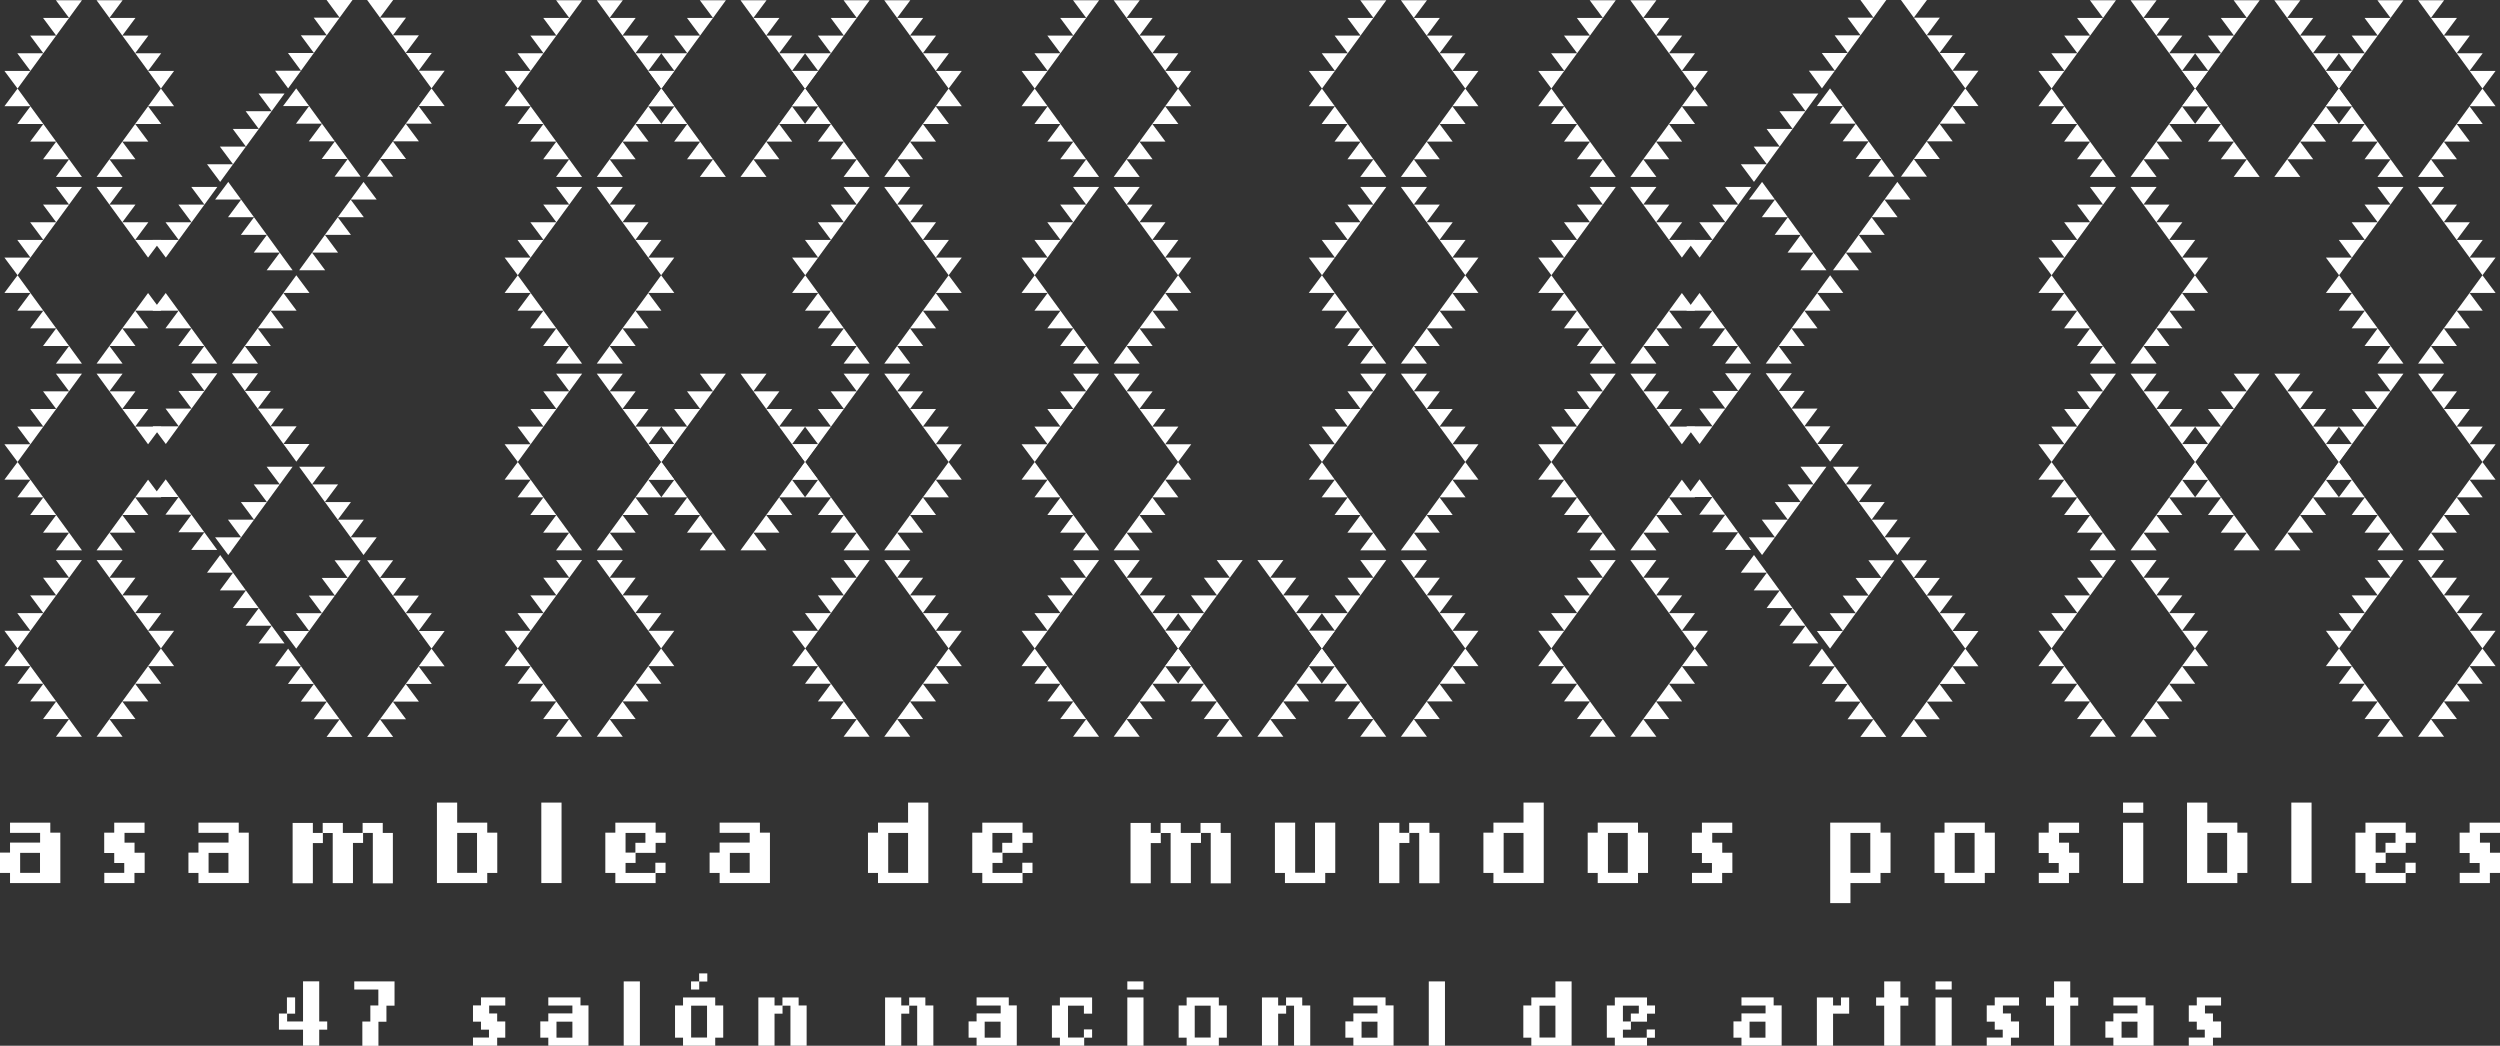 <?xml version="1.0" encoding="UTF-8"?>
<svg id="Layer_2" data-name="Layer 2" xmlns="http://www.w3.org/2000/svg" viewBox="0 0 271.84 113.71">
  <rect x="0" y="0" width="271.84" height="113.71" fill="#333333" stroke="none"/>
  <defs>
    <style>
      .cls-1 {
        fill: #fff;
      }
    </style>
  </defs>
  <g id="Contenido">
    <g>
      <g>
        <g>
          <path class="cls-1" d="M56.3,9.63l1.4,1.92h-2.83l1.43-1.92ZM54.87,7.71h2.83l-1.4,1.92-1.43-1.92ZM57.7,11.56l1.4,1.92h-2.83l1.43-1.92ZM56.27,5.79h2.83l-1.4,1.92-1.43-1.92ZM59.09,13.48l1.4,1.92h-2.83l1.43-1.92ZM57.67,3.87h2.83l-1.4,1.92-1.43-1.92ZM60.49,15.4l1.4,1.92h-2.83l1.43-1.92ZM59.07,1.95h2.83l-1.4,1.92-1.43-1.92ZM61.89,17.32l1.4,1.92h-2.83l1.43-1.92ZM60.47.03h2.83l-1.4,1.92L60.47.03ZM66.29,17.32l1.43,1.92h-2.83l1.4-1.92ZM64.89.03h2.83l-1.43,1.92-1.4-1.92ZM67.69,15.4l1.43,1.92h-2.83l1.4-1.92ZM66.29,1.95h2.83l-1.43,1.92-1.4-1.92ZM69.09,13.48l1.43,1.92h-2.83l1.4-1.92ZM67.69,3.87h2.83l-1.43,1.92-1.4-1.92ZM70.49,11.56l1.43,1.92h-2.83l1.4-1.92ZM69.09,5.79h2.83l-1.43,1.92-1.4-1.92ZM71.89,9.63l1.43,1.92h-2.83l1.4-1.92ZM70.49,7.71h2.83l-1.43,1.92-1.4-1.92Z"/>
          <path class="cls-1" d="M56.3,29.93l1.4,1.92h-2.83l1.43-1.92ZM54.87,28.01h2.83l-1.4,1.92-1.43-1.92ZM57.7,31.86l1.4,1.92h-2.83l1.43-1.92ZM56.27,26.09h2.83l-1.4,1.92-1.43-1.92ZM59.09,33.78l1.4,1.92h-2.83l1.43-1.92ZM57.67,24.17h2.83l-1.4,1.92-1.43-1.92ZM60.49,35.7l1.4,1.92h-2.83l1.43-1.92ZM59.07,22.25h2.83l-1.4,1.92-1.43-1.92ZM61.89,37.62l1.4,1.92h-2.83l1.43-1.92ZM60.47,20.33h2.83l-1.4,1.92-1.43-1.92ZM66.29,37.62l1.43,1.92h-2.83l1.4-1.92ZM64.89,20.33h2.83l-1.43,1.92-1.4-1.92ZM67.69,35.7l1.43,1.92h-2.83l1.4-1.92ZM66.29,22.25h2.83l-1.43,1.92-1.4-1.92ZM69.09,33.78l1.43,1.92h-2.83l1.4-1.92ZM67.69,24.17h2.83l-1.43,1.92-1.4-1.92ZM70.49,31.86l1.43,1.92h-2.83l1.4-1.92ZM69.09,26.09h2.83l-1.43,1.92-1.4-1.92ZM71.89,29.93l1.43,1.92h-2.83l1.4-1.92ZM70.49,28.01h2.83l-1.43,1.92-1.4-1.92Z"/>
          <path class="cls-1" d="M56.3,50.24l1.4,1.92h-2.83l1.43-1.92ZM54.87,48.31h2.83l-1.4,1.92-1.43-1.92ZM57.7,52.16l1.4,1.92h-2.83l1.43-1.92ZM56.27,46.39h2.83l-1.4,1.92-1.43-1.92ZM59.09,54.08l1.4,1.92h-2.83l1.43-1.92ZM57.67,44.47h2.83l-1.4,1.92-1.43-1.92ZM60.49,56l1.4,1.92h-2.83l1.43-1.92ZM59.07,42.55h2.83l-1.4,1.92-1.43-1.92ZM61.89,57.92l1.4,1.92h-2.83l1.43-1.92ZM60.47,40.63h2.83l-1.4,1.92-1.43-1.92ZM66.29,57.92l1.43,1.92h-2.83l1.4-1.92ZM64.89,40.63h2.83l-1.43,1.92-1.4-1.92ZM67.69,56l1.43,1.92h-2.83l1.4-1.92ZM66.29,42.55h2.83l-1.43,1.92-1.4-1.92ZM69.09,54.08l1.43,1.92h-2.83l1.4-1.92ZM67.69,44.47h2.83l-1.43,1.92-1.4-1.92ZM70.49,52.16l1.43,1.92h-2.83l1.4-1.92ZM69.09,46.39h2.83l-1.43,1.92-1.4-1.92ZM71.89,50.24l1.43,1.92h-2.83l1.4-1.92ZM70.49,48.31h2.83l-1.43,1.92-1.4-1.92Z"/>
          <path class="cls-1" d="M56.3,70.51l1.4,1.92h-2.83l1.43-1.92ZM54.87,68.59h2.83l-1.4,1.92-1.43-1.92ZM57.7,72.43l1.4,1.92h-2.83l1.43-1.92ZM56.27,66.67h2.83l-1.4,1.92-1.43-1.92ZM59.09,74.35l1.4,1.92h-2.83l1.43-1.92ZM57.67,64.74h2.83l-1.4,1.92-1.43-1.92ZM60.49,76.27l1.4,1.92h-2.83l1.43-1.92ZM59.07,62.82h2.83l-1.4,1.92-1.43-1.92ZM61.89,78.19l1.4,1.92h-2.83l1.43-1.92ZM60.47,60.9h2.83l-1.4,1.92-1.43-1.92ZM66.29,78.19l1.43,1.92h-2.83l1.4-1.92ZM64.89,60.9h2.83l-1.43,1.92-1.4-1.92ZM67.69,76.27l1.43,1.92h-2.83l1.4-1.92ZM66.29,62.82h2.83l-1.43,1.92-1.4-1.92ZM69.09,74.35l1.43,1.92h-2.83l1.4-1.92ZM67.69,64.74h2.83l-1.43,1.92-1.4-1.92ZM70.49,72.43l1.43,1.92h-2.83l1.4-1.92ZM69.09,66.67h2.83l-1.43,1.92-1.4-1.92ZM71.89,70.51l1.43,1.92h-2.83l1.4-1.92ZM70.49,68.59h2.83l-1.43,1.92-1.4-1.92Z"/>
          <path class="cls-1" d="M71.93,9.63l1.4,1.92h-2.83l1.43-1.92ZM70.5,7.71h2.83l-1.4,1.92-1.43-1.92ZM73.33,11.56l1.4,1.92h-2.83l1.43-1.92ZM71.9,5.79h2.83l-1.4,1.92-1.43-1.92ZM74.73,13.48l1.4,1.92h-2.83l1.43-1.92ZM73.3,3.87h2.83l-1.4,1.92-1.43-1.92ZM76.13,15.4l1.4,1.92h-2.83l1.43-1.92ZM74.7,1.95h2.83l-1.4,1.92-1.43-1.92ZM77.53,17.32l1.4,1.92h-2.83l1.43-1.92ZM76.1.03h2.83l-1.4,1.92-1.43-1.92ZM81.92,17.32l1.43,1.92h-2.83l1.4-1.92ZM80.52.03h2.83l-1.43,1.92-1.4-1.92ZM83.32,15.4l1.43,1.92h-2.83l1.4-1.92ZM81.92,1.95h2.83l-1.43,1.92-1.4-1.92ZM84.72,13.48l1.43,1.92h-2.83l1.4-1.92ZM83.32,3.87h2.83l-1.43,1.92-1.4-1.92ZM86.12,11.56l1.43,1.92h-2.83l1.4-1.92ZM84.72,5.79h2.83l-1.43,1.92-1.4-1.92ZM87.52,9.63l1.43,1.92h-2.83l1.4-1.92ZM86.12,7.71h2.83l-1.43,1.92-1.4-1.92Z"/>
          <path class="cls-1" d="M71.93,50.24l1.4,1.92h-2.83l1.43-1.92ZM70.5,48.31h2.83l-1.4,1.92-1.43-1.92ZM73.33,52.16l1.4,1.92h-2.83l1.43-1.92ZM71.9,46.39h2.83l-1.4,1.92-1.43-1.92ZM74.73,54.08l1.4,1.92h-2.83l1.43-1.92ZM73.3,44.47h2.83l-1.4,1.92-1.43-1.92ZM76.13,56l1.4,1.92h-2.83l1.43-1.92ZM74.7,42.55h2.83l-1.4,1.92-1.43-1.92ZM77.53,57.92l1.4,1.92h-2.83l1.43-1.92ZM76.1,40.63h2.83l-1.4,1.92-1.43-1.92ZM81.92,57.92l1.43,1.92h-2.83l1.4-1.92ZM80.52,40.63h2.83l-1.43,1.92-1.4-1.92ZM83.32,56l1.43,1.92h-2.83l1.4-1.92ZM81.92,42.55h2.83l-1.43,1.92-1.4-1.92ZM84.72,54.08l1.43,1.92h-2.83l1.4-1.92ZM83.32,44.47h2.83l-1.43,1.92-1.4-1.92ZM86.12,52.16l1.43,1.92h-2.83l1.4-1.92ZM84.72,46.39h2.83l-1.43,1.92-1.4-1.92ZM87.52,50.24l1.43,1.92h-2.83l1.4-1.92ZM86.12,48.31h2.83l-1.43,1.92-1.4-1.92Z"/>
          <path class="cls-1" d="M87.56,9.63l1.4,1.92h-2.83l1.43-1.92ZM86.13,7.71h2.83l-1.4,1.92-1.43-1.92ZM88.96,11.56l1.4,1.92h-2.83l1.43-1.92ZM87.53,5.79h2.83l-1.4,1.92-1.43-1.92ZM90.36,13.48l1.4,1.92h-2.83l1.43-1.92ZM88.93,3.87h2.83l-1.4,1.92-1.43-1.92ZM91.76,15.4l1.4,1.92h-2.83l1.43-1.92ZM90.33,1.95h2.83l-1.4,1.92-1.43-1.92ZM93.16,17.32l1.4,1.92h-2.83l1.43-1.92ZM91.73.03h2.83l-1.4,1.92-1.43-1.92ZM97.55,17.32l1.43,1.92h-2.83l1.4-1.92ZM96.15.03h2.83l-1.43,1.92-1.4-1.92ZM98.95,15.4l1.43,1.92h-2.83l1.4-1.92ZM97.55,1.95h2.83l-1.43,1.92-1.4-1.92ZM100.35,13.48l1.43,1.92h-2.83l1.4-1.92ZM98.95,3.87h2.83l-1.43,1.92-1.4-1.92ZM101.75,11.56l1.43,1.92h-2.83l1.4-1.92ZM100.35,5.79h2.83l-1.43,1.92-1.4-1.92ZM103.15,9.63l1.43,1.92h-2.83l1.4-1.92ZM101.75,7.71h2.83l-1.43,1.92-1.4-1.92Z"/>
          <path class="cls-1" d="M87.56,29.93l1.4,1.92h-2.83l1.43-1.92ZM86.13,28.01h2.83l-1.4,1.92-1.43-1.92ZM88.96,31.86l1.4,1.92h-2.83l1.43-1.92ZM87.53,26.09h2.83l-1.4,1.92-1.43-1.92ZM90.36,33.78l1.4,1.92h-2.83l1.43-1.92ZM88.93,24.17h2.83l-1.4,1.92-1.43-1.92ZM91.76,35.7l1.4,1.92h-2.83l1.43-1.92ZM90.33,22.25h2.83l-1.4,1.92-1.43-1.92ZM93.16,37.62l1.4,1.92h-2.83l1.43-1.92ZM91.73,20.33h2.83l-1.4,1.92-1.43-1.92ZM97.55,37.62l1.43,1.92h-2.83l1.4-1.92ZM96.15,20.33h2.83l-1.43,1.92-1.4-1.92ZM98.95,35.7l1.43,1.92h-2.83l1.4-1.92ZM97.55,22.25h2.83l-1.43,1.92-1.4-1.92ZM100.35,33.78l1.43,1.92h-2.83l1.4-1.92ZM98.95,24.17h2.83l-1.43,1.92-1.4-1.92ZM101.75,31.86l1.43,1.92h-2.83l1.4-1.92ZM100.35,26.09h2.83l-1.43,1.92-1.4-1.92ZM103.15,29.93l1.43,1.92h-2.83l1.4-1.92ZM101.75,28.01h2.83l-1.43,1.92-1.4-1.92Z"/>
          <path class="cls-1" d="M87.56,50.24l1.4,1.92h-2.83l1.43-1.92ZM86.13,48.31h2.83l-1.4,1.92-1.43-1.92ZM88.96,52.16l1.4,1.92h-2.83l1.43-1.92ZM87.53,46.39h2.83l-1.4,1.92-1.43-1.92ZM90.36,54.08l1.4,1.92h-2.83l1.43-1.92ZM88.93,44.47h2.83l-1.4,1.92-1.43-1.92ZM91.76,56l1.4,1.92h-2.83l1.43-1.92ZM90.33,42.55h2.83l-1.4,1.92-1.43-1.92ZM93.16,57.92l1.4,1.92h-2.83l1.43-1.92ZM91.73,40.63h2.83l-1.4,1.92-1.43-1.92ZM97.55,57.92l1.43,1.92h-2.83l1.4-1.92ZM96.15,40.63h2.83l-1.43,1.92-1.4-1.92ZM98.95,56l1.43,1.92h-2.83l1.4-1.92ZM97.55,42.55h2.83l-1.43,1.92-1.4-1.92ZM100.35,54.08l1.43,1.92h-2.83l1.4-1.92ZM98.95,44.47h2.83l-1.43,1.92-1.4-1.92ZM101.75,52.16l1.43,1.92h-2.83l1.4-1.92ZM100.35,46.39h2.83l-1.43,1.92-1.4-1.92ZM103.15,50.24l1.43,1.92h-2.83l1.4-1.92ZM101.75,48.31h2.83l-1.43,1.92-1.4-1.92Z"/>
          <path class="cls-1" d="M87.56,70.51l1.4,1.92h-2.83l1.43-1.92ZM86.13,68.59h2.83l-1.4,1.92-1.43-1.92ZM88.96,72.43l1.4,1.92h-2.83l1.43-1.92ZM87.53,66.67h2.83l-1.4,1.92-1.43-1.92ZM90.36,74.35l1.4,1.92h-2.83l1.43-1.92ZM88.93,64.74h2.83l-1.4,1.92-1.43-1.92ZM91.76,76.27l1.4,1.92h-2.83l1.43-1.92ZM90.33,62.82h2.83l-1.4,1.92-1.43-1.92ZM93.16,78.19l1.4,1.92h-2.83l1.43-1.92ZM91.73,60.9h2.83l-1.4,1.92-1.43-1.92ZM97.55,78.19l1.43,1.92h-2.83l1.4-1.92ZM96.15,60.9h2.83l-1.43,1.92-1.4-1.92ZM98.95,76.27l1.43,1.92h-2.83l1.4-1.92ZM97.55,62.82h2.83l-1.43,1.92-1.4-1.92ZM100.35,74.35l1.43,1.92h-2.83l1.4-1.92ZM98.95,64.74h2.83l-1.43,1.92-1.4-1.92ZM101.75,72.43l1.43,1.92h-2.83l1.4-1.92ZM100.35,66.67h2.83l-1.43,1.92-1.4-1.92ZM103.15,70.51l1.43,1.92h-2.83l1.4-1.92ZM101.75,68.59h2.83l-1.43,1.92-1.4-1.92Z"/>
        </g>
        <g>
          <path class="cls-1" d="M112.51,9.63l1.4,1.92h-2.83l1.43-1.92ZM111.08,7.71h2.83l-1.4,1.92-1.43-1.92ZM113.91,11.56l1.4,1.92h-2.83l1.43-1.92ZM112.48,5.79h2.83l-1.4,1.92-1.43-1.92ZM115.31,13.48l1.4,1.92h-2.83l1.43-1.92ZM113.88,3.87h2.83l-1.4,1.92-1.43-1.92ZM116.71,15.4l1.4,1.92h-2.83l1.43-1.92ZM115.28,1.95h2.83l-1.4,1.92-1.43-1.92ZM118.11,17.32l1.4,1.92h-2.83l1.43-1.92ZM116.68.03h2.83l-1.4,1.92-1.43-1.92ZM122.5,17.32l1.43,1.92h-2.83l1.4-1.92ZM121.1.03h2.83l-1.43,1.92-1.4-1.92ZM123.9,15.4l1.43,1.92h-2.83l1.4-1.92ZM122.5,1.95h2.83l-1.43,1.92-1.4-1.92ZM125.3,13.48l1.43,1.92h-2.83l1.4-1.92ZM123.9,3.87h2.83l-1.43,1.92-1.4-1.92ZM126.7,11.56l1.43,1.92h-2.83l1.4-1.92ZM125.3,5.79h2.83l-1.43,1.92-1.4-1.92ZM128.1,9.63l1.43,1.92h-2.83l1.4-1.92ZM126.7,7.71h2.83l-1.43,1.92-1.4-1.92Z"/>
          <path class="cls-1" d="M112.51,29.93l1.4,1.92h-2.83l1.43-1.92ZM111.08,28.01h2.83l-1.4,1.92-1.43-1.92ZM113.91,31.86l1.4,1.92h-2.83l1.43-1.92ZM112.48,26.09h2.83l-1.4,1.92-1.43-1.92ZM115.31,33.78l1.4,1.92h-2.83l1.43-1.92ZM113.88,24.17h2.83l-1.4,1.92-1.43-1.92ZM116.71,35.7l1.4,1.92h-2.83l1.43-1.92ZM115.28,22.25h2.83l-1.4,1.92-1.43-1.92ZM118.11,37.62l1.4,1.92h-2.83l1.43-1.92ZM116.68,20.33h2.83l-1.4,1.92-1.43-1.92ZM122.5,37.62l1.43,1.92h-2.83l1.4-1.92ZM121.1,20.33h2.83l-1.43,1.92-1.4-1.92ZM123.9,35.7l1.43,1.92h-2.83l1.4-1.92ZM122.5,22.25h2.83l-1.43,1.92-1.4-1.92ZM125.3,33.78l1.43,1.92h-2.83l1.4-1.92ZM123.9,24.17h2.83l-1.43,1.92-1.4-1.92ZM126.7,31.86l1.43,1.92h-2.83l1.4-1.92ZM125.3,26.09h2.83l-1.43,1.92-1.4-1.92ZM128.1,29.93l1.43,1.92h-2.83l1.4-1.92ZM126.7,28.01h2.83l-1.43,1.92-1.4-1.92Z"/>
          <path class="cls-1" d="M112.51,50.24l1.4,1.92h-2.83l1.43-1.92ZM111.08,48.31h2.83l-1.4,1.92-1.43-1.92ZM113.91,52.16l1.4,1.92h-2.83l1.43-1.92ZM112.48,46.39h2.83l-1.4,1.92-1.43-1.92ZM115.31,54.08l1.4,1.92h-2.83l1.43-1.92ZM113.88,44.47h2.83l-1.4,1.92-1.43-1.92ZM116.71,56l1.4,1.92h-2.83l1.43-1.92ZM115.28,42.55h2.83l-1.4,1.92-1.43-1.92ZM118.11,57.92l1.4,1.92h-2.83l1.43-1.92ZM116.68,40.63h2.83l-1.4,1.92-1.43-1.92ZM122.5,57.92l1.43,1.92h-2.83l1.4-1.92ZM121.1,40.63h2.83l-1.43,1.92-1.4-1.92ZM123.9,56l1.43,1.92h-2.83l1.4-1.92ZM122.5,42.55h2.83l-1.43,1.92-1.4-1.92ZM125.3,54.08l1.43,1.92h-2.83l1.4-1.92ZM123.9,44.47h2.83l-1.43,1.92-1.4-1.92ZM126.7,52.16l1.43,1.92h-2.83l1.4-1.92ZM125.3,46.39h2.83l-1.43,1.92-1.4-1.92ZM128.1,50.24l1.43,1.92h-2.83l1.4-1.92ZM126.7,48.31h2.83l-1.43,1.92-1.4-1.92Z"/>
          <path class="cls-1" d="M112.51,70.51l1.4,1.92h-2.83l1.43-1.92ZM111.08,68.59h2.83l-1.4,1.92-1.43-1.92ZM113.91,72.43l1.4,1.92h-2.83l1.43-1.92ZM112.48,66.67h2.83l-1.4,1.92-1.43-1.92ZM115.31,74.35l1.4,1.92h-2.83l1.43-1.92ZM113.88,64.74h2.83l-1.4,1.92-1.43-1.92ZM116.71,76.27l1.4,1.92h-2.83l1.43-1.92ZM115.28,62.82h2.83l-1.4,1.92-1.43-1.92ZM118.11,78.19l1.4,1.92h-2.83l1.43-1.92ZM116.68,60.9h2.83l-1.4,1.92-1.43-1.92ZM122.5,78.19l1.43,1.92h-2.83l1.4-1.92ZM121.1,60.9h2.83l-1.43,1.92-1.4-1.92ZM123.9,76.27l1.43,1.92h-2.83l1.4-1.92ZM122.5,62.82h2.83l-1.43,1.92-1.4-1.92ZM125.3,74.35l1.43,1.92h-2.83l1.4-1.92ZM123.9,64.74h2.83l-1.43,1.92-1.4-1.92ZM126.7,72.43l1.43,1.92h-2.83l1.4-1.92ZM125.3,66.67h2.83l-1.43,1.92-1.4-1.92ZM128.1,70.51l1.43,1.92h-2.83l1.4-1.92ZM126.7,68.59h2.83l-1.43,1.92-1.4-1.92Z"/>
          <path class="cls-1" d="M128.12,70.51l1.4,1.92h-2.83l1.43-1.92ZM126.7,68.59h2.83l-1.4,1.92-1.43-1.92ZM129.52,72.43l1.4,1.92h-2.83l1.43-1.92ZM128.1,66.67h2.83l-1.4,1.92-1.43-1.92ZM130.92,74.35l1.4,1.92h-2.83l1.43-1.92ZM129.5,64.74h2.83l-1.4,1.92-1.43-1.92ZM132.32,76.27l1.4,1.92h-2.83l1.43-1.92ZM130.9,62.82h2.83l-1.4,1.92-1.43-1.92ZM133.72,78.19l1.4,1.92h-2.83l1.43-1.92ZM132.3,60.9h2.83l-1.4,1.92-1.43-1.92ZM138.12,78.19l1.43,1.92h-2.83l1.4-1.92ZM136.72,60.9h2.83l-1.43,1.92-1.4-1.92ZM139.52,76.27l1.43,1.92h-2.83l1.4-1.92ZM138.12,62.82h2.83l-1.43,1.92-1.4-1.92ZM140.92,74.35l1.43,1.92h-2.83l1.4-1.92ZM139.52,64.74h2.83l-1.43,1.92-1.4-1.92ZM142.32,72.43l1.43,1.92h-2.83l1.4-1.92ZM140.92,66.67h2.83l-1.43,1.92-1.4-1.92ZM143.72,70.51l1.43,1.92h-2.83l1.4-1.92ZM142.32,68.59h2.83l-1.43,1.92-1.4-1.92Z"/>
          <path class="cls-1" d="M143.74,9.63l1.4,1.92h-2.83l1.43-1.92ZM142.32,7.71h2.83l-1.4,1.92-1.43-1.92ZM145.14,11.56l1.4,1.92h-2.83l1.43-1.92ZM143.72,5.79h2.83l-1.4,1.92-1.43-1.92ZM146.54,13.48l1.4,1.92h-2.83l1.43-1.92ZM145.12,3.87h2.83l-1.4,1.92-1.43-1.92ZM147.94,15.4l1.4,1.92h-2.83l1.43-1.92ZM146.51,1.95h2.83l-1.4,1.92-1.43-1.92ZM149.34,17.32l1.4,1.92h-2.83l1.43-1.92ZM147.91.03h2.83l-1.4,1.92-1.43-1.92ZM153.73,17.32l1.43,1.92h-2.83l1.4-1.92ZM152.33.03h2.83l-1.43,1.92-1.4-1.92ZM155.13,15.4l1.43,1.92h-2.83l1.4-1.92ZM153.73,1.95h2.83l-1.43,1.92-1.4-1.92ZM156.53,13.48l1.43,1.92h-2.83l1.4-1.92ZM155.13,3.87h2.83l-1.43,1.92-1.4-1.92ZM157.93,11.56l1.43,1.92h-2.83l1.4-1.92ZM156.53,5.79h2.83l-1.43,1.92-1.4-1.92ZM159.33,9.63l1.43,1.92h-2.83l1.4-1.92ZM157.93,7.71h2.83l-1.43,1.92-1.4-1.92Z"/>
          <path class="cls-1" d="M143.74,29.93l1.4,1.92h-2.83l1.43-1.92ZM142.32,28.01h2.83l-1.4,1.92-1.43-1.92ZM145.14,31.86l1.4,1.92h-2.83l1.43-1.92ZM143.72,26.09h2.83l-1.4,1.92-1.43-1.92ZM146.54,33.78l1.4,1.92h-2.83l1.43-1.92ZM145.12,24.17h2.83l-1.4,1.92-1.43-1.92ZM147.94,35.7l1.4,1.92h-2.83l1.43-1.92ZM146.51,22.25h2.83l-1.4,1.92-1.43-1.92ZM149.34,37.62l1.4,1.92h-2.83l1.43-1.92ZM147.91,20.33h2.83l-1.4,1.92-1.43-1.92ZM153.73,37.62l1.43,1.92h-2.83l1.4-1.92ZM152.33,20.33h2.83l-1.43,1.92-1.4-1.92ZM155.13,35.7l1.43,1.92h-2.83l1.4-1.92ZM153.73,22.25h2.83l-1.43,1.92-1.4-1.92ZM156.53,33.78l1.43,1.92h-2.83l1.4-1.92ZM155.13,24.17h2.83l-1.43,1.92-1.4-1.92ZM157.93,31.86l1.43,1.92h-2.83l1.4-1.92ZM156.53,26.09h2.83l-1.43,1.92-1.4-1.92ZM159.33,29.93l1.43,1.92h-2.83l1.4-1.92ZM157.93,28.01h2.83l-1.43,1.92-1.4-1.92Z"/>
          <path class="cls-1" d="M143.74,50.24l1.4,1.92h-2.83l1.43-1.92ZM142.32,48.31h2.83l-1.4,1.92-1.43-1.92ZM145.14,52.16l1.4,1.92h-2.83l1.43-1.92ZM143.72,46.39h2.83l-1.4,1.92-1.43-1.92ZM146.54,54.08l1.4,1.92h-2.83l1.43-1.92ZM145.12,44.47h2.83l-1.4,1.92-1.43-1.92ZM147.94,56l1.4,1.92h-2.83l1.43-1.92ZM146.51,42.55h2.83l-1.4,1.92-1.43-1.92ZM149.34,57.92l1.4,1.92h-2.83l1.43-1.92ZM147.91,40.63h2.83l-1.4,1.92-1.43-1.92ZM153.73,57.92l1.43,1.92h-2.83l1.4-1.92ZM152.33,40.63h2.83l-1.43,1.92-1.4-1.92ZM155.13,56l1.43,1.92h-2.83l1.4-1.92ZM153.73,42.55h2.83l-1.43,1.92-1.4-1.92ZM156.53,54.08l1.43,1.92h-2.83l1.4-1.92ZM155.13,44.47h2.83l-1.43,1.92-1.4-1.92ZM157.93,52.16l1.43,1.92h-2.83l1.4-1.92ZM156.53,46.39h2.83l-1.43,1.92-1.4-1.92ZM159.33,50.24l1.43,1.92h-2.83l1.4-1.92ZM157.93,48.31h2.83l-1.43,1.92-1.4-1.92Z"/>
          <path class="cls-1" d="M143.74,70.51l1.4,1.92h-2.83l1.43-1.92ZM142.32,68.59h2.83l-1.4,1.92-1.43-1.92ZM145.14,72.43l1.4,1.92h-2.83l1.43-1.92ZM143.72,66.67h2.83l-1.4,1.92-1.43-1.92ZM146.54,74.35l1.4,1.92h-2.83l1.43-1.92ZM145.12,64.74h2.83l-1.4,1.92-1.43-1.92ZM147.94,76.27l1.4,1.92h-2.83l1.43-1.92ZM146.51,62.82h2.83l-1.4,1.92-1.43-1.92ZM149.34,78.19l1.4,1.92h-2.83l1.43-1.92ZM147.91,60.9h2.83l-1.4,1.92-1.43-1.92ZM153.73,78.19l1.43,1.92h-2.83l1.4-1.92ZM152.33,60.9h2.83l-1.43,1.92-1.4-1.92ZM155.13,76.27l1.43,1.92h-2.83l1.4-1.92ZM153.73,62.82h2.83l-1.43,1.92-1.4-1.92ZM156.53,74.35l1.43,1.92h-2.83l1.4-1.92ZM155.13,64.74h2.83l-1.43,1.92-1.4-1.92ZM157.93,72.43l1.43,1.92h-2.83l1.4-1.92ZM156.53,66.67h2.83l-1.43,1.92-1.4-1.92ZM159.33,70.51l1.43,1.92h-2.83l1.4-1.92ZM157.93,68.59h2.83l-1.43,1.92-1.4-1.92Z"/>
        </g>
        <g>
          <path class="cls-1" d="M1.91,9.63l1.4,1.92H.48l1.43-1.92ZM.48,7.71h2.83l-1.4,1.92-1.43-1.92ZM3.31,11.56l1.4,1.92H1.88l1.43-1.92ZM1.88,5.79h2.83l-1.4,1.92-1.43-1.92ZM4.71,13.48l1.4,1.92h-2.83l1.43-1.92ZM3.28,3.87h2.83l-1.4,1.92-1.43-1.92ZM6.11,15.4l1.4,1.92h-2.83l1.43-1.92ZM4.68,1.95h2.83l-1.4,1.92-1.43-1.92ZM7.51,17.32l1.4,1.92h-2.83l1.43-1.92ZM6.08.03h2.83l-1.4,1.92L6.08.03ZM11.9,17.32l1.43,1.92h-2.83l1.4-1.92ZM10.5.03h2.83l-1.43,1.92L10.5.03ZM13.3,15.4l1.43,1.92h-2.83l1.4-1.92ZM11.9,1.95h2.83l-1.43,1.92-1.4-1.92ZM14.7,13.48l1.43,1.92h-2.83l1.4-1.92ZM13.3,3.87h2.83l-1.43,1.92-1.4-1.92ZM16.1,11.56l1.43,1.92h-2.83l1.4-1.92ZM14.7,5.79h2.83l-1.43,1.92-1.4-1.92ZM17.5,9.63l1.43,1.92h-2.83l1.4-1.92ZM16.1,7.71h2.83l-1.43,1.92-1.4-1.92Z"/>
          <path class="cls-1" d="M1.91,29.93l1.4,1.92H.48l1.43-1.92ZM.48,28.01h2.83l-1.4,1.92-1.43-1.92ZM3.31,31.86l1.4,1.92H1.88l1.43-1.92ZM1.88,26.09h2.83l-1.4,1.92-1.43-1.92ZM4.71,33.78l1.4,1.92h-2.83l1.43-1.92ZM3.28,24.17h2.83l-1.4,1.92-1.43-1.92ZM6.11,35.7l1.4,1.92h-2.83l1.43-1.92ZM4.68,22.25h2.83l-1.4,1.92-1.43-1.92ZM7.51,37.62l1.4,1.92h-2.83l1.43-1.92ZM6.08,20.33h2.83l-1.4,1.92-1.43-1.92ZM11.9,37.62l1.43,1.92h-2.83l1.4-1.92ZM10.5,20.33h2.83l-1.43,1.92-1.4-1.92ZM13.3,35.7l1.43,1.92h-2.83l1.4-1.92ZM11.9,22.25h2.83l-1.43,1.92-1.4-1.92ZM14.7,33.78l1.43,1.92h-2.83l1.4-1.92ZM13.3,24.17h2.83l-1.43,1.92-1.4-1.92ZM16.1,31.86l1.43,1.92h-2.83l1.4-1.92ZM14.7,26.09h2.83l-1.43,1.92-1.4-1.92Z"/>
          <path class="cls-1" d="M1.91,50.24l1.4,1.92H.48l1.43-1.92ZM.48,48.31h2.83l-1.4,1.92-1.43-1.92ZM3.31,52.16l1.4,1.92H1.88l1.43-1.92ZM1.88,46.39h2.83l-1.4,1.92-1.43-1.92ZM4.71,54.08l1.4,1.92h-2.83l1.43-1.92ZM3.28,44.47h2.83l-1.4,1.92-1.43-1.92ZM6.11,56l1.4,1.92h-2.83l1.43-1.92ZM4.68,42.55h2.83l-1.4,1.92-1.43-1.92ZM7.51,57.92l1.4,1.92h-2.83l1.43-1.92ZM6.08,40.63h2.83l-1.4,1.92-1.43-1.92ZM11.9,57.92l1.43,1.92h-2.83l1.4-1.92ZM10.5,40.63h2.83l-1.43,1.92-1.4-1.92ZM13.3,56l1.43,1.92h-2.83l1.4-1.92ZM11.9,42.55h2.83l-1.43,1.92-1.4-1.92ZM14.7,54.08l1.43,1.92h-2.83l1.4-1.92ZM13.3,44.47h2.83l-1.43,1.92-1.4-1.92ZM16.1,52.16l1.43,1.92h-2.83l1.4-1.92ZM14.7,46.39h2.83l-1.43,1.92-1.4-1.92Z"/>
          <path class="cls-1" d="M1.91,70.51l1.4,1.92H.48l1.43-1.92ZM.48,68.59h2.83l-1.4,1.92-1.43-1.92ZM3.31,72.43l1.4,1.92H1.88l1.43-1.92ZM1.88,66.67h2.83l-1.4,1.92-1.43-1.92ZM4.71,74.35l1.4,1.92h-2.83l1.43-1.92ZM3.28,64.74h2.83l-1.4,1.92-1.43-1.92ZM6.11,76.27l1.4,1.92h-2.83l1.43-1.92ZM4.68,62.82h2.83l-1.4,1.92-1.43-1.92ZM7.51,78.19l1.4,1.92h-2.83l1.43-1.92ZM6.08,60.9h2.83l-1.4,1.92-1.43-1.92ZM11.9,78.19l1.43,1.92h-2.83l1.4-1.92ZM10.5,60.9h2.83l-1.43,1.92-1.4-1.92ZM13.3,76.27l1.43,1.92h-2.83l1.4-1.92ZM11.9,62.82h2.83l-1.43,1.92-1.4-1.92ZM14.7,74.35l1.43,1.92h-2.83l1.4-1.92ZM13.3,64.74h2.83l-1.43,1.92-1.4-1.92ZM16.1,72.43l1.43,1.92h-2.83l1.4-1.92ZM14.7,66.67h2.83l-1.43,1.92-1.4-1.92ZM17.5,70.51l1.43,1.92h-2.83l1.4-1.92ZM16.1,68.59h2.83l-1.43,1.92-1.4-1.92Z"/>
          <g>
            <path class="cls-1" d="M18.02,31.86l1.4,1.92h-2.83l1.43-1.92ZM16.6,26.09h2.83l-1.4,1.92-1.43-1.92ZM19.42,33.78l1.4,1.92h-2.83l1.43-1.92ZM18,24.17h2.83l-1.4,1.92-1.43-1.92ZM20.82,35.7l1.4,1.92h-2.83l1.43-1.92ZM19.4,22.25h2.83l-1.4,1.92-1.43-1.92ZM22.22,37.62l1.4,1.92h-2.83l1.43-1.92ZM20.8,20.33h2.83l-1.4,1.92-1.43-1.92ZM26.62,37.62l1.43,1.92h-2.83l1.4-1.92ZM28.02,35.7l1.43,1.92h-2.83l1.4-1.92ZM29.42,33.78l1.43,1.92h-2.83l1.4-1.92ZM30.82,31.86l1.43,1.92h-2.83l1.4-1.92ZM32.22,29.93l1.43,1.92h-2.83l1.4-1.92Z"/>
            <g>
              <polygon class="cls-1" points="22.51 17.86 25.34 17.86 23.94 19.78 22.51 17.86"/>
              <polygon class="cls-1" points="23.91 15.94 26.74 15.94 25.34 17.86 23.91 15.94"/>
              <polygon class="cls-1" points="25.31 14.02 28.14 14.02 26.74 15.94 25.31 14.02"/>
              <polygon class="cls-1" points="26.71 12.09 29.54 12.09 28.14 14.02 26.71 12.09"/>
              <g>
                <polygon class="cls-1" points="24.82 19.78 26.22 21.7 23.39 21.7 24.82 19.78"/>
                <polygon class="cls-1" points="26.22 21.7 27.62 23.62 24.79 23.62 26.22 21.7"/>
                <polygon class="cls-1" points="27.62 23.62 29.02 25.54 26.19 25.54 27.62 23.62"/>
                <polygon class="cls-1" points="29.02 25.54 30.42 27.47 27.59 27.47 29.02 25.54"/>
                <polygon class="cls-1" points="30.42 27.47 31.82 29.39 28.99 29.39 30.42 27.47"/>
              </g>
              <polygon class="cls-1" points="28.11 10.17 30.94 10.17 29.54 12.09 28.11 10.17"/>
              <polygon class="cls-1" points="33.93 27.47 35.36 29.39 32.53 29.39 33.93 27.47"/>
              <polygon class="cls-1" points="35.33 25.54 36.76 27.47 33.93 27.47 35.33 25.54"/>
              <polygon class="cls-1" points="36.73 23.62 38.16 25.54 35.33 25.54 36.73 23.62"/>
              <polygon class="cls-1" points="38.13 21.7 39.56 23.62 36.73 23.62 38.13 21.7"/>
              <polygon class="cls-1" points="39.53 19.78 40.96 21.7 38.13 21.7 39.53 19.78"/>
            </g>
            <g>
              <polygon class="cls-1" points="29.91 7.69 32.73 7.69 31.33 9.61 29.91 7.69"/>
              <polygon class="cls-1" points="31.31 5.76 34.13 5.76 32.73 7.69 31.31 5.76"/>
              <polygon class="cls-1" points="32.71 3.84 35.53 3.84 34.13 5.76 32.71 3.84"/>
              <polygon class="cls-1" points="34.11 1.92 36.93 1.92 35.53 3.84 34.11 1.92"/>
              <g>
                <polygon class="cls-1" points="32.21 9.61 33.61 11.53 30.78 11.53 32.21 9.61"/>
                <polygon class="cls-1" points="33.61 11.53 35.01 13.45 32.18 13.45 33.61 11.53"/>
                <polygon class="cls-1" points="35.01 13.45 36.41 15.37 33.58 15.37 35.01 13.45"/>
                <polygon class="cls-1" points="36.41 15.37 37.81 17.29 34.98 17.29 36.41 15.37"/>
                <polygon class="cls-1" points="37.81 17.29 39.21 19.21 36.38 19.21 37.81 17.29"/>
              </g>
              <polygon class="cls-1" points="35.51 0 38.33 0 36.93 1.92 35.51 0"/>
              <polygon class="cls-1" points="41.32 17.29 42.75 19.21 39.92 19.21 41.32 17.29"/>
              <polygon class="cls-1" points="39.92 0 42.75 0 41.32 1.92 39.92 0"/>
              <polygon class="cls-1" points="42.72 15.37 44.15 17.29 41.32 17.29 42.72 15.37"/>
              <polygon class="cls-1" points="41.32 1.92 44.15 1.92 42.72 3.84 41.32 1.92"/>
              <polygon class="cls-1" points="44.12 13.45 45.55 15.37 42.72 15.37 44.12 13.45"/>
              <polygon class="cls-1" points="42.72 3.84 45.55 3.84 44.12 5.76 42.72 3.84"/>
              <polygon class="cls-1" points="45.52 11.53 46.95 13.45 44.12 13.45 45.52 11.53"/>
              <polygon class="cls-1" points="44.12 5.76 46.95 5.76 45.52 7.69 44.12 5.76"/>
              <polygon class="cls-1" points="46.92 9.61 48.35 11.53 45.52 11.53 46.92 9.61"/>
              <polygon class="cls-1" points="45.52 7.69 48.35 7.69 46.92 9.61 45.52 7.69"/>
            </g>
          </g>
          <g>
            <path class="cls-1" d="M16.6,46.36h2.83l-1.4,1.92-1.43-1.92ZM18.02,52.12l1.4,1.92h-2.83l1.43-1.92ZM18,44.43h2.83l-1.4,1.92-1.43-1.92ZM19.42,54.04l1.4,1.92h-2.83l1.43-1.92ZM19.4,42.51h2.83l-1.4,1.92-1.43-1.92ZM20.82,55.96l1.4,1.92h-2.83l1.43-1.92ZM20.8,40.59h2.83l-1.4,1.92-1.43-1.92ZM22.22,57.88l1.4,1.92h-2.83l1.43-1.92ZM25.22,40.59h2.83l-1.43,1.92-1.4-1.92ZM26.62,42.51h2.83l-1.43,1.92-1.4-1.92ZM28.02,44.43h2.83l-1.43,1.92-1.4-1.92ZM29.42,46.36h2.83l-1.43,1.92-1.4-1.92ZM30.82,48.28h2.83l-1.43,1.92-1.4-1.92Z"/>
            <g>
              <polygon class="cls-1" points="23.94 60.35 25.34 62.27 22.51 62.27 23.94 60.35"/>
              <polygon class="cls-1" points="25.34 62.27 26.74 64.2 23.91 64.2 25.34 62.27"/>
              <polygon class="cls-1" points="26.74 64.2 28.14 66.12 25.31 66.12 26.74 64.2"/>
              <polygon class="cls-1" points="28.14 66.12 29.54 68.04 26.71 68.04 28.14 66.12"/>
              <g>
                <polygon class="cls-1" points="23.39 58.43 26.22 58.43 24.82 60.35 23.39 58.43"/>
                <polygon class="cls-1" points="24.79 56.51 27.62 56.51 26.22 58.43 24.79 56.51"/>
                <polygon class="cls-1" points="26.19 54.59 29.02 54.59 27.62 56.51 26.19 54.59"/>
                <polygon class="cls-1" points="27.59 52.67 30.42 52.67 29.02 54.59 27.59 52.67"/>
                <polygon class="cls-1" points="28.99 50.75 31.82 50.75 30.42 52.67 28.99 50.75"/>
              </g>
              <polygon class="cls-1" points="29.54 68.04 30.94 69.96 28.11 69.96 29.54 68.04"/>
              <polygon class="cls-1" points="32.53 50.75 35.36 50.75 33.93 52.67 32.53 50.75"/>
              <polygon class="cls-1" points="33.93 52.67 36.76 52.67 35.33 54.59 33.93 52.67"/>
              <polygon class="cls-1" points="35.33 54.59 38.16 54.59 36.73 56.51 35.33 54.59"/>
              <polygon class="cls-1" points="36.73 56.51 39.56 56.51 38.13 58.43 36.73 56.51"/>
              <polygon class="cls-1" points="38.13 58.43 40.96 58.43 39.53 60.35 38.13 58.43"/>
            </g>
            <g>
              <polygon class="cls-1" points="31.33 70.53 32.73 72.45 29.91 72.45 31.33 70.53"/>
              <polygon class="cls-1" points="32.73 72.45 34.13 74.37 31.31 74.37 32.73 72.45"/>
              <polygon class="cls-1" points="34.13 74.37 35.53 76.29 32.71 76.29 34.13 74.37"/>
              <polygon class="cls-1" points="35.53 76.29 36.93 78.21 34.11 78.21 35.53 76.29"/>
              <g>
                <polygon class="cls-1" points="30.78 68.61 33.61 68.61 32.21 70.53 30.78 68.61"/>
                <polygon class="cls-1" points="32.18 66.68 35.01 66.68 33.61 68.61 32.18 66.68"/>
                <polygon class="cls-1" points="33.58 64.76 36.41 64.76 35.01 66.68 33.58 64.76"/>
                <polygon class="cls-1" points="34.98 62.84 37.81 62.84 36.41 64.76 34.98 62.84"/>
                <polygon class="cls-1" points="36.38 60.92 39.21 60.92 37.81 62.84 36.38 60.92"/>
              </g>
              <polygon class="cls-1" points="36.93 78.21 38.33 80.13 35.51 80.13 36.93 78.21"/>
              <polygon class="cls-1" points="39.92 60.92 42.75 60.92 41.32 62.84 39.92 60.92"/>
              <polygon class="cls-1" points="41.32 78.21 42.75 80.13 39.92 80.13 41.32 78.21"/>
              <polygon class="cls-1" points="41.32 62.84 44.15 62.84 42.72 64.76 41.32 62.84"/>
              <polygon class="cls-1" points="42.72 76.29 44.15 78.21 41.32 78.21 42.72 76.29"/>
              <polygon class="cls-1" points="42.72 64.76 45.55 64.76 44.12 66.68 42.72 64.76"/>
              <polygon class="cls-1" points="44.12 74.37 45.55 76.29 42.72 76.29 44.12 74.37"/>
              <polygon class="cls-1" points="44.12 66.68 46.95 66.68 45.52 68.61 44.12 66.68"/>
              <polygon class="cls-1" points="45.52 72.45 46.95 74.37 44.12 74.37 45.52 72.45"/>
              <polygon class="cls-1" points="45.52 68.61 48.35 68.61 46.92 70.53 45.52 68.61"/>
              <polygon class="cls-1" points="46.92 70.53 48.35 72.45 45.52 72.45 46.92 70.53"/>
            </g>
          </g>
        </g>
        <g>
          <path class="cls-1" d="M223.08,9.63l1.4,1.92h-2.83l1.43-1.92ZM221.65,7.71h2.83l-1.4,1.92-1.43-1.92ZM224.47,11.56l1.4,1.92h-2.83l1.43-1.92ZM223.05,5.79h2.83l-1.4,1.92-1.43-1.92ZM225.87,13.48l1.4,1.92h-2.83l1.43-1.92ZM224.45,3.87h2.83l-1.4,1.92-1.43-1.92ZM227.27,15.4l1.4,1.92h-2.83l1.43-1.92ZM225.85,1.95h2.83l-1.4,1.92-1.43-1.92ZM228.67,17.32l1.4,1.92h-2.83l1.43-1.92ZM227.25.03h2.83l-1.4,1.92-1.43-1.92ZM233.07,17.32l1.43,1.92h-2.83l1.4-1.92ZM231.67.03h2.83l-1.43,1.92-1.4-1.92ZM234.47,15.4l1.43,1.92h-2.83l1.4-1.92ZM233.07,1.95h2.83l-1.43,1.92-1.4-1.92ZM235.87,13.48l1.43,1.92h-2.83l1.4-1.92ZM234.47,3.87h2.83l-1.43,1.92-1.4-1.92ZM237.27,11.56l1.43,1.92h-2.83l1.4-1.92ZM235.87,5.79h2.83l-1.43,1.92-1.4-1.92ZM238.67,9.63l1.43,1.92h-2.83l1.4-1.92ZM237.27,7.71h2.83l-1.43,1.92-1.4-1.92Z"/>
          <path class="cls-1" d="M223.08,29.93l1.4,1.92h-2.83l1.43-1.92ZM221.65,28.01h2.83l-1.4,1.92-1.43-1.92ZM224.47,31.86l1.4,1.92h-2.83l1.43-1.92ZM223.05,26.09h2.83l-1.4,1.92-1.43-1.92ZM225.87,33.78l1.4,1.92h-2.83l1.43-1.92ZM224.45,24.17h2.83l-1.4,1.92-1.43-1.92ZM227.27,35.7l1.4,1.92h-2.83l1.43-1.92ZM225.85,22.25h2.83l-1.4,1.92-1.43-1.92ZM228.67,37.62l1.4,1.92h-2.83l1.43-1.92ZM227.25,20.33h2.83l-1.4,1.92-1.43-1.92ZM233.07,37.62l1.43,1.92h-2.83l1.4-1.92ZM231.67,20.33h2.83l-1.43,1.92-1.4-1.92ZM234.47,35.7l1.43,1.92h-2.83l1.4-1.92ZM233.07,22.25h2.83l-1.43,1.92-1.4-1.92ZM235.87,33.78l1.43,1.92h-2.83l1.4-1.92ZM234.47,24.17h2.83l-1.43,1.92-1.4-1.92ZM237.27,31.86l1.43,1.92h-2.83l1.4-1.92ZM235.87,26.09h2.83l-1.43,1.92-1.4-1.92ZM238.67,29.93l1.43,1.92h-2.83l1.4-1.92ZM237.27,28.01h2.83l-1.43,1.92-1.4-1.92Z"/>
          <path class="cls-1" d="M223.08,50.24l1.4,1.92h-2.83l1.43-1.92ZM221.65,48.31h2.83l-1.4,1.92-1.43-1.92ZM224.47,52.16l1.4,1.92h-2.83l1.43-1.92ZM223.05,46.39h2.83l-1.4,1.92-1.43-1.92ZM225.87,54.08l1.4,1.92h-2.83l1.43-1.92ZM224.45,44.47h2.83l-1.4,1.92-1.43-1.92ZM227.27,56l1.4,1.92h-2.83l1.43-1.92ZM225.85,42.55h2.83l-1.4,1.92-1.43-1.92ZM228.67,57.92l1.4,1.92h-2.83l1.43-1.92ZM227.25,40.63h2.83l-1.4,1.92-1.43-1.92ZM233.07,57.92l1.43,1.92h-2.83l1.4-1.92ZM231.67,40.63h2.83l-1.43,1.92-1.4-1.92ZM234.47,56l1.43,1.92h-2.83l1.4-1.92ZM233.07,42.55h2.83l-1.43,1.92-1.4-1.92ZM235.87,54.08l1.43,1.92h-2.83l1.4-1.92ZM234.47,44.47h2.83l-1.43,1.92-1.4-1.92ZM237.27,52.16l1.43,1.92h-2.83l1.4-1.92ZM235.87,46.39h2.83l-1.43,1.92-1.4-1.92ZM238.67,50.24l1.43,1.92h-2.83l1.4-1.92ZM237.27,48.31h2.83l-1.43,1.92-1.4-1.92Z"/>
          <path class="cls-1" d="M223.08,70.51l1.4,1.92h-2.83l1.43-1.92ZM221.65,68.59h2.83l-1.4,1.92-1.43-1.92ZM224.47,72.43l1.4,1.92h-2.83l1.43-1.92ZM223.05,66.67h2.83l-1.4,1.92-1.43-1.92ZM225.87,74.35l1.4,1.92h-2.83l1.43-1.92ZM224.45,64.74h2.83l-1.4,1.92-1.43-1.92ZM227.27,76.27l1.4,1.92h-2.83l1.43-1.92ZM225.85,62.82h2.83l-1.4,1.92-1.43-1.92ZM228.67,78.19l1.4,1.92h-2.83l1.43-1.92ZM227.25,60.9h2.83l-1.4,1.92-1.43-1.92ZM233.07,78.19l1.43,1.92h-2.83l1.4-1.92ZM231.67,60.9h2.83l-1.43,1.92-1.4-1.92ZM234.47,76.27l1.43,1.92h-2.83l1.4-1.92ZM233.07,62.82h2.83l-1.43,1.92-1.4-1.92ZM235.87,74.35l1.43,1.92h-2.83l1.4-1.92ZM234.47,64.74h2.83l-1.43,1.92-1.4-1.92ZM237.27,72.43l1.43,1.92h-2.83l1.4-1.92ZM235.87,66.67h2.83l-1.43,1.92-1.4-1.92ZM238.67,70.51l1.43,1.92h-2.83l1.4-1.92ZM237.27,68.59h2.83l-1.43,1.92-1.4-1.92Z"/>
          <path class="cls-1" d="M238.71,9.63l1.4,1.92h-2.83l1.43-1.92ZM237.28,7.71h2.83l-1.4,1.92-1.43-1.92ZM240.11,11.56l1.4,1.92h-2.83l1.43-1.92ZM238.68,5.79h2.83l-1.4,1.92-1.43-1.92ZM241.51,13.48l1.4,1.92h-2.83l1.43-1.92ZM240.08,3.87h2.83l-1.4,1.92-1.43-1.92ZM242.91,15.4l1.4,1.92h-2.83l1.43-1.92ZM241.48,1.95h2.83l-1.4,1.92-1.43-1.92ZM244.31,17.32l1.4,1.92h-2.83l1.43-1.92ZM242.88.03h2.83l-1.4,1.92-1.43-1.92ZM248.7,17.32l1.43,1.92h-2.83l1.4-1.92ZM247.3.03h2.83l-1.43,1.92-1.4-1.92ZM250.1,15.4l1.43,1.92h-2.83l1.4-1.92ZM248.7,1.95h2.83l-1.43,1.92-1.4-1.92ZM251.5,13.48l1.43,1.92h-2.83l1.4-1.92ZM250.1,3.87h2.83l-1.43,1.92-1.4-1.92ZM252.9,11.56l1.43,1.92h-2.83l1.4-1.92ZM251.5,5.79h2.83l-1.43,1.92-1.4-1.92ZM254.3,9.63l1.43,1.92h-2.83l1.4-1.92ZM252.9,7.71h2.83l-1.43,1.92-1.4-1.92Z"/>
          <path class="cls-1" d="M238.71,50.24l1.4,1.92h-2.83l1.43-1.92ZM237.28,48.31h2.83l-1.4,1.92-1.43-1.92ZM240.11,52.16l1.4,1.92h-2.83l1.43-1.92ZM238.68,46.39h2.83l-1.4,1.92-1.43-1.92ZM241.51,54.08l1.4,1.92h-2.83l1.43-1.92ZM240.08,44.47h2.83l-1.4,1.92-1.43-1.92ZM242.91,56l1.4,1.92h-2.83l1.43-1.92ZM241.48,42.55h2.83l-1.4,1.92-1.43-1.92ZM244.31,57.92l1.4,1.92h-2.83l1.43-1.92ZM242.88,40.63h2.83l-1.4,1.92-1.43-1.92ZM248.7,57.92l1.43,1.92h-2.83l1.4-1.92ZM247.3,40.63h2.83l-1.43,1.92-1.4-1.92ZM250.1,56l1.43,1.92h-2.83l1.4-1.92ZM248.7,42.55h2.83l-1.43,1.92-1.4-1.92ZM251.5,54.08l1.43,1.92h-2.83l1.4-1.92ZM250.1,44.47h2.83l-1.43,1.92-1.4-1.92ZM252.9,52.16l1.43,1.92h-2.83l1.4-1.92ZM251.5,46.39h2.83l-1.43,1.92-1.4-1.92ZM254.3,50.24l1.43,1.92h-2.83l1.4-1.92ZM252.9,48.31h2.83l-1.43,1.92-1.4-1.92Z"/>
          <path class="cls-1" d="M254.34,9.63l1.4,1.92h-2.83l1.43-1.92ZM252.91,7.71h2.83l-1.4,1.92-1.43-1.92ZM255.74,11.56l1.4,1.92h-2.83l1.43-1.92ZM254.31,5.79h2.83l-1.4,1.92-1.43-1.92ZM257.14,13.48l1.4,1.92h-2.83l1.43-1.92ZM255.71,3.87h2.83l-1.4,1.92-1.43-1.92ZM258.54,15.4l1.4,1.92h-2.83l1.43-1.92ZM257.11,1.95h2.83l-1.4,1.92-1.43-1.92ZM259.94,17.32l1.4,1.92h-2.83l1.43-1.92ZM258.51.03h2.83l-1.4,1.92-1.43-1.92ZM264.33,17.32l1.43,1.92h-2.83l1.4-1.92ZM262.93.03h2.83l-1.43,1.92-1.4-1.92ZM265.73,15.4l1.43,1.92h-2.83l1.4-1.92ZM264.33,1.95h2.83l-1.43,1.92-1.4-1.92ZM267.13,13.48l1.43,1.92h-2.83l1.4-1.92ZM265.73,3.87h2.83l-1.43,1.92-1.4-1.92ZM268.53,11.56l1.43,1.92h-2.83l1.4-1.92ZM267.13,5.79h2.83l-1.43,1.92-1.4-1.92ZM269.93,9.63l1.43,1.92h-2.83l1.4-1.92ZM268.53,7.71h2.83l-1.43,1.92-1.4-1.92Z"/>
          <path class="cls-1" d="M254.34,29.93l1.4,1.92h-2.83l1.43-1.92ZM252.91,28.01h2.83l-1.4,1.92-1.43-1.92ZM255.74,31.86l1.4,1.92h-2.83l1.43-1.92ZM254.31,26.09h2.83l-1.4,1.92-1.43-1.92ZM257.14,33.78l1.4,1.92h-2.83l1.43-1.92ZM255.71,24.17h2.83l-1.4,1.92-1.43-1.92ZM258.54,35.7l1.4,1.92h-2.83l1.43-1.92ZM257.11,22.25h2.83l-1.4,1.92-1.43-1.92ZM259.94,37.62l1.4,1.92h-2.83l1.43-1.92ZM258.51,20.33h2.83l-1.4,1.92-1.43-1.92ZM264.33,37.62l1.43,1.92h-2.83l1.4-1.92ZM262.93,20.33h2.83l-1.43,1.92-1.4-1.92ZM265.73,35.7l1.43,1.92h-2.83l1.4-1.92ZM264.33,22.25h2.83l-1.43,1.92-1.4-1.92ZM267.13,33.78l1.43,1.92h-2.83l1.4-1.92ZM265.73,24.17h2.83l-1.43,1.92-1.4-1.92ZM268.53,31.86l1.43,1.92h-2.83l1.4-1.92ZM267.13,26.09h2.83l-1.43,1.92-1.4-1.92ZM269.93,29.93l1.43,1.92h-2.83l1.4-1.92ZM268.53,28.01h2.83l-1.43,1.92-1.4-1.92Z"/>
          <path class="cls-1" d="M254.34,50.24l1.4,1.92h-2.83l1.43-1.92ZM252.91,48.31h2.83l-1.4,1.92-1.43-1.92ZM255.74,52.16l1.4,1.92h-2.83l1.43-1.92ZM254.31,46.39h2.83l-1.4,1.92-1.43-1.92ZM257.14,54.08l1.4,1.92h-2.83l1.43-1.92ZM255.71,44.47h2.83l-1.4,1.92-1.43-1.92ZM258.54,56l1.4,1.92h-2.83l1.43-1.92ZM257.11,42.55h2.83l-1.4,1.92-1.43-1.92ZM259.94,57.92l1.4,1.92h-2.83l1.43-1.92ZM258.51,40.63h2.83l-1.4,1.92-1.43-1.92ZM264.33,57.92l1.43,1.92h-2.83l1.4-1.92ZM262.93,40.63h2.83l-1.43,1.92-1.4-1.92ZM265.73,56l1.43,1.92h-2.83l1.4-1.92ZM264.33,42.55h2.83l-1.43,1.92-1.4-1.92ZM267.13,54.08l1.43,1.92h-2.83l1.4-1.92ZM265.73,44.47h2.83l-1.43,1.92-1.4-1.92ZM268.53,52.16l1.43,1.92h-2.83l1.4-1.92ZM267.13,46.39h2.83l-1.43,1.92-1.4-1.92ZM269.93,50.24l1.43,1.92h-2.83l1.4-1.92ZM268.53,48.31h2.83l-1.43,1.92-1.4-1.92Z"/>
          <path class="cls-1" d="M254.34,70.51l1.4,1.92h-2.83l1.43-1.92ZM252.91,68.59h2.83l-1.4,1.92-1.43-1.92ZM255.74,72.43l1.4,1.92h-2.83l1.43-1.92ZM254.31,66.67h2.83l-1.4,1.92-1.43-1.92ZM257.14,74.35l1.4,1.92h-2.83l1.43-1.92ZM255.71,64.74h2.83l-1.4,1.92-1.43-1.92ZM258.54,76.27l1.4,1.92h-2.83l1.43-1.92ZM257.11,62.82h2.83l-1.4,1.92-1.43-1.92ZM259.94,78.19l1.4,1.92h-2.83l1.43-1.92ZM258.51,60.9h2.83l-1.4,1.92-1.43-1.92ZM264.33,78.19l1.43,1.92h-2.83l1.4-1.92ZM262.93,60.9h2.83l-1.43,1.92-1.4-1.92ZM265.73,76.27l1.43,1.92h-2.83l1.4-1.92ZM264.33,62.82h2.83l-1.43,1.92-1.4-1.92ZM267.13,74.35l1.43,1.92h-2.83l1.4-1.92ZM265.73,64.74h2.83l-1.43,1.92-1.4-1.92ZM268.53,72.43l1.43,1.92h-2.83l1.4-1.92ZM267.13,66.67h2.83l-1.43,1.92-1.4-1.92ZM269.93,70.51l1.43,1.92h-2.83l1.4-1.92ZM268.53,68.59h2.83l-1.43,1.92-1.4-1.92Z"/>
        </g>
        <g>
          <path class="cls-1" d="M168.69,9.63l1.4,1.92h-2.83l1.43-1.92ZM167.26,7.71h2.83l-1.4,1.92-1.43-1.92ZM170.09,11.56l1.4,1.92h-2.83l1.43-1.92ZM168.66,5.79h2.83l-1.4,1.92-1.43-1.92ZM171.49,13.48l1.4,1.92h-2.83l1.43-1.92ZM170.06,3.87h2.83l-1.4,1.92-1.43-1.92ZM172.89,15.4l1.4,1.92h-2.83l1.43-1.92ZM171.46,1.95h2.83l-1.4,1.92-1.43-1.92ZM174.29,17.32l1.4,1.92h-2.83l1.43-1.92ZM172.86.03h2.83l-1.4,1.92-1.43-1.92ZM178.68,17.32l1.43,1.92h-2.83l1.4-1.92ZM177.28.03h2.83l-1.43,1.92-1.4-1.92ZM180.08,15.4l1.43,1.92h-2.83l1.4-1.92ZM178.68,1.95h2.83l-1.43,1.92-1.4-1.92ZM181.48,13.48l1.43,1.92h-2.83l1.4-1.92ZM180.08,3.87h2.83l-1.43,1.92-1.4-1.92ZM182.88,11.56l1.43,1.92h-2.83l1.4-1.92ZM181.48,5.79h2.83l-1.43,1.92-1.4-1.92ZM184.28,9.63l1.43,1.92h-2.83l1.4-1.92ZM182.88,7.71h2.83l-1.43,1.92-1.4-1.92Z"/>
          <path class="cls-1" d="M168.69,29.93l1.4,1.92h-2.83l1.43-1.92ZM167.26,28.01h2.83l-1.4,1.92-1.43-1.92ZM170.09,31.86l1.4,1.92h-2.83l1.43-1.92ZM168.66,26.09h2.83l-1.4,1.92-1.43-1.92ZM171.49,33.78l1.4,1.92h-2.83l1.43-1.92ZM170.06,24.17h2.83l-1.4,1.92-1.43-1.92ZM172.89,35.7l1.4,1.92h-2.83l1.43-1.92ZM171.46,22.25h2.83l-1.4,1.92-1.43-1.92ZM174.29,37.62l1.4,1.92h-2.83l1.43-1.92ZM172.86,20.33h2.83l-1.4,1.92-1.43-1.92ZM178.68,37.62l1.43,1.92h-2.83l1.4-1.92ZM177.28,20.33h2.83l-1.43,1.92-1.4-1.92ZM180.08,35.7l1.43,1.92h-2.83l1.4-1.92ZM178.68,22.25h2.83l-1.43,1.92-1.4-1.92ZM181.48,33.78l1.43,1.92h-2.83l1.4-1.92ZM180.08,24.17h2.83l-1.43,1.92-1.4-1.92ZM182.88,31.86l1.43,1.92h-2.83l1.4-1.92ZM181.48,26.09h2.83l-1.43,1.92-1.4-1.92Z"/>
          <path class="cls-1" d="M168.69,50.24l1.4,1.92h-2.83l1.43-1.92ZM167.26,48.31h2.83l-1.4,1.92-1.43-1.92ZM170.09,52.16l1.4,1.92h-2.83l1.43-1.92ZM168.66,46.39h2.83l-1.4,1.92-1.43-1.92ZM171.49,54.08l1.4,1.92h-2.83l1.43-1.92ZM170.06,44.47h2.83l-1.4,1.92-1.43-1.92ZM172.89,56l1.4,1.92h-2.83l1.43-1.92ZM171.46,42.55h2.83l-1.4,1.92-1.43-1.92ZM174.29,57.92l1.4,1.92h-2.83l1.43-1.92ZM172.86,40.63h2.83l-1.4,1.92-1.43-1.92ZM178.68,57.92l1.43,1.92h-2.83l1.4-1.92ZM177.28,40.63h2.83l-1.43,1.92-1.4-1.92ZM180.08,56l1.43,1.92h-2.83l1.4-1.92ZM178.68,42.55h2.83l-1.43,1.92-1.4-1.92ZM181.48,54.08l1.43,1.92h-2.83l1.4-1.92ZM180.08,44.47h2.83l-1.43,1.92-1.4-1.92ZM182.88,52.16l1.43,1.92h-2.83l1.4-1.92ZM181.48,46.39h2.83l-1.43,1.92-1.4-1.92Z"/>
          <path class="cls-1" d="M168.69,70.51l1.4,1.92h-2.83l1.43-1.92ZM167.26,68.59h2.83l-1.4,1.92-1.43-1.92ZM170.09,72.43l1.4,1.92h-2.83l1.43-1.92ZM168.66,66.67h2.83l-1.4,1.92-1.43-1.92ZM171.49,74.35l1.4,1.92h-2.83l1.43-1.92ZM170.06,64.74h2.83l-1.4,1.92-1.43-1.92ZM172.89,76.27l1.4,1.92h-2.83l1.43-1.92ZM171.46,62.82h2.83l-1.4,1.92-1.43-1.92ZM174.29,78.19l1.4,1.92h-2.83l1.43-1.92ZM172.86,60.9h2.83l-1.4,1.92-1.43-1.92ZM178.68,78.19l1.43,1.92h-2.83l1.4-1.92ZM177.28,60.9h2.83l-1.43,1.92-1.4-1.92ZM180.08,76.27l1.43,1.92h-2.83l1.4-1.92ZM178.68,62.82h2.83l-1.43,1.92-1.4-1.92ZM181.48,74.35l1.43,1.92h-2.83l1.4-1.92ZM180.08,64.74h2.83l-1.43,1.92-1.4-1.92ZM182.88,72.43l1.43,1.92h-2.83l1.4-1.92ZM181.48,66.67h2.83l-1.43,1.92-1.4-1.92ZM184.28,70.51l1.43,1.92h-2.83l1.4-1.92ZM182.88,68.59h2.83l-1.43,1.92-1.4-1.92Z"/>
          <g>
            <path class="cls-1" d="M184.8,31.86l1.4,1.92h-2.83l1.43-1.92ZM183.38,26.09h2.83l-1.4,1.92-1.43-1.92ZM186.2,33.78l1.4,1.92h-2.83l1.43-1.92ZM184.78,24.17h2.83l-1.4,1.92-1.43-1.92ZM187.6,35.7l1.4,1.92h-2.83l1.43-1.92ZM186.18,22.25h2.83l-1.4,1.92-1.43-1.92ZM189,37.62l1.4,1.92h-2.83l1.43-1.92ZM187.58,20.33h2.83l-1.4,1.92-1.43-1.92ZM193.4,37.62l1.43,1.92h-2.83l1.4-1.92ZM194.8,35.7l1.43,1.92h-2.83l1.4-1.92ZM196.2,33.78l1.43,1.92h-2.83l1.4-1.92ZM197.6,31.86l1.43,1.92h-2.83l1.4-1.92ZM199,29.93l1.43,1.92h-2.83l1.4-1.92Z"/>
            <g>
              <polygon class="cls-1" points="189.29 17.86 192.12 17.86 190.72 19.78 189.29 17.86"/>
              <polygon class="cls-1" points="190.69 15.94 193.52 15.94 192.12 17.86 190.69 15.94"/>
              <polygon class="cls-1" points="192.09 14.02 194.92 14.02 193.52 15.94 192.09 14.02"/>
              <polygon class="cls-1" points="193.49 12.09 196.32 12.09 194.92 14.02 193.49 12.09"/>
              <g>
                <polygon class="cls-1" points="191.6 19.78 193 21.7 190.17 21.7 191.6 19.78"/>
                <polygon class="cls-1" points="193 21.7 194.4 23.62 191.57 23.62 193 21.7"/>
                <polygon class="cls-1" points="194.4 23.62 195.8 25.54 192.97 25.54 194.4 23.62"/>
                <polygon class="cls-1" points="195.8 25.54 197.2 27.47 194.37 27.47 195.8 25.54"/>
                <polygon class="cls-1" points="197.2 27.47 198.6 29.39 195.77 29.39 197.2 27.47"/>
              </g>
              <polygon class="cls-1" points="194.89 10.17 197.72 10.17 196.32 12.09 194.89 10.17"/>
              <polygon class="cls-1" points="200.71 27.47 202.14 29.39 199.31 29.39 200.71 27.47"/>
              <polygon class="cls-1" points="202.11 25.54 203.54 27.47 200.71 27.47 202.11 25.54"/>
              <polygon class="cls-1" points="203.51 23.62 204.94 25.54 202.11 25.54 203.51 23.62"/>
              <polygon class="cls-1" points="204.91 21.7 206.34 23.62 203.51 23.62 204.91 21.7"/>
              <polygon class="cls-1" points="206.31 19.78 207.74 21.7 204.91 21.7 206.31 19.78"/>
            </g>
            <g>
              <polygon class="cls-1" points="196.69 7.69 199.51 7.69 198.11 9.61 196.69 7.69"/>
              <polygon class="cls-1" points="198.09 5.76 200.91 5.76 199.51 7.69 198.09 5.76"/>
              <polygon class="cls-1" points="199.49 3.84 202.31 3.84 200.91 5.76 199.49 3.84"/>
              <polygon class="cls-1" points="200.89 1.92 203.71 1.92 202.31 3.84 200.89 1.92"/>
              <g>
                <polygon class="cls-1" points="198.99 9.61 200.39 11.53 197.56 11.53 198.99 9.61"/>
                <polygon class="cls-1" points="200.39 11.53 201.79 13.45 198.96 13.45 200.39 11.53"/>
                <polygon class="cls-1" points="201.79 13.45 203.19 15.37 200.36 15.37 201.79 13.45"/>
                <polygon class="cls-1" points="203.19 15.37 204.59 17.29 201.76 17.29 203.19 15.37"/>
                <polygon class="cls-1" points="204.59 17.29 205.99 19.21 203.16 19.21 204.59 17.29"/>
              </g>
              <polygon class="cls-1" points="202.29 0 205.11 0 203.71 1.92 202.29 0"/>
              <polygon class="cls-1" points="208.1 17.29 209.53 19.21 206.7 19.21 208.1 17.29"/>
              <polygon class="cls-1" points="206.7 0 209.53 0 208.1 1.92 206.7 0"/>
              <polygon class="cls-1" points="209.5 15.37 210.93 17.29 208.1 17.29 209.5 15.37"/>
              <polygon class="cls-1" points="208.1 1.92 210.93 1.92 209.5 3.84 208.1 1.92"/>
              <polygon class="cls-1" points="210.9 13.45 212.33 15.37 209.5 15.37 210.9 13.45"/>
              <polygon class="cls-1" points="209.5 3.84 212.33 3.84 210.9 5.76 209.5 3.84"/>
              <polygon class="cls-1" points="212.3 11.53 213.73 13.45 210.9 13.45 212.3 11.53"/>
              <polygon class="cls-1" points="210.9 5.76 213.73 5.76 212.3 7.69 210.9 5.76"/>
              <polygon class="cls-1" points="213.7 9.61 215.13 11.53 212.3 11.53 213.7 9.61"/>
              <polygon class="cls-1" points="212.3 7.69 215.13 7.69 213.7 9.61 212.3 7.69"/>
            </g>
          </g>
          <g>
            <path class="cls-1" d="M183.38,46.36h2.83l-1.4,1.92-1.43-1.92ZM184.8,52.12l1.4,1.92h-2.83l1.43-1.92ZM184.78,44.43h2.83l-1.4,1.92-1.43-1.92ZM186.2,54.04l1.4,1.92h-2.83l1.43-1.92ZM186.18,42.51h2.83l-1.4,1.92-1.43-1.92ZM187.6,55.96l1.4,1.92h-2.83l1.43-1.92ZM187.58,40.59h2.83l-1.4,1.92-1.43-1.92ZM189,57.88l1.4,1.92h-2.83l1.43-1.92ZM192,40.59h2.83l-1.43,1.92-1.4-1.92ZM193.4,42.51h2.83l-1.43,1.92-1.4-1.92ZM194.8,44.43h2.83l-1.43,1.92-1.4-1.92ZM196.2,46.36h2.83l-1.43,1.92-1.4-1.92ZM197.6,48.28h2.83l-1.43,1.92-1.4-1.92Z"/>
            <g>
              <polygon class="cls-1" points="190.72 60.35 192.12 62.27 189.29 62.27 190.72 60.35"/>
              <polygon class="cls-1" points="192.12 62.27 193.52 64.2 190.69 64.2 192.12 62.27"/>
              <polygon class="cls-1" points="193.52 64.2 194.92 66.12 192.09 66.12 193.52 64.2"/>
              <polygon class="cls-1" points="194.92 66.12 196.32 68.04 193.49 68.04 194.92 66.12"/>
              <g>
                <polygon class="cls-1" points="190.17 58.43 193 58.43 191.6 60.35 190.17 58.43"/>
                <polygon class="cls-1" points="191.57 56.51 194.4 56.51 193 58.43 191.57 56.51"/>
                <polygon class="cls-1" points="192.97 54.59 195.8 54.59 194.4 56.51 192.97 54.59"/>
                <polygon class="cls-1" points="194.37 52.67 197.2 52.67 195.8 54.59 194.37 52.67"/>
                <polygon class="cls-1" points="195.77 50.75 198.6 50.75 197.2 52.67 195.77 50.75"/>
              </g>
              <polygon class="cls-1" points="196.32 68.04 197.72 69.96 194.89 69.96 196.32 68.04"/>
              <polygon class="cls-1" points="199.31 50.75 202.14 50.75 200.71 52.67 199.31 50.75"/>
              <polygon class="cls-1" points="200.71 52.67 203.54 52.67 202.11 54.59 200.71 52.67"/>
              <polygon class="cls-1" points="202.11 54.59 204.94 54.59 203.51 56.51 202.11 54.59"/>
              <polygon class="cls-1" points="203.51 56.51 206.34 56.51 204.91 58.43 203.51 56.51"/>
              <polygon class="cls-1" points="204.91 58.43 207.74 58.43 206.31 60.35 204.91 58.43"/>
            </g>
            <g>
              <polygon class="cls-1" points="198.11 70.53 199.51 72.45 196.69 72.45 198.11 70.53"/>
              <polygon class="cls-1" points="199.51 72.45 200.91 74.37 198.09 74.37 199.51 72.45"/>
              <polygon class="cls-1" points="200.91 74.37 202.31 76.29 199.49 76.29 200.91 74.37"/>
              <polygon class="cls-1" points="202.31 76.29 203.71 78.21 200.89 78.21 202.31 76.29"/>
              <g>
                <polygon class="cls-1" points="197.56 68.61 200.39 68.61 198.99 70.53 197.56 68.61"/>
                <polygon class="cls-1" points="198.96 66.68 201.79 66.68 200.39 68.61 198.96 66.68"/>
                <polygon class="cls-1" points="200.36 64.76 203.19 64.76 201.79 66.68 200.36 64.76"/>
                <polygon class="cls-1" points="201.76 62.84 204.59 62.84 203.19 64.76 201.76 62.84"/>
                <polygon class="cls-1" points="203.16 60.92 205.99 60.92 204.59 62.84 203.16 60.92"/>
              </g>
              <polygon class="cls-1" points="203.71 78.21 205.11 80.13 202.29 80.13 203.71 78.21"/>
              <polygon class="cls-1" points="206.7 60.92 209.53 60.92 208.1 62.84 206.7 60.92"/>
              <polygon class="cls-1" points="208.1 78.21 209.53 80.13 206.7 80.13 208.1 78.21"/>
              <polygon class="cls-1" points="208.1 62.84 210.93 62.84 209.5 64.76 208.1 62.84"/>
              <polygon class="cls-1" points="209.5 76.29 210.93 78.21 208.1 78.21 209.5 76.29"/>
              <polygon class="cls-1" points="209.5 64.76 212.33 64.76 210.9 66.68 209.5 64.76"/>
              <polygon class="cls-1" points="210.9 74.37 212.33 76.29 209.5 76.29 210.9 74.37"/>
              <polygon class="cls-1" points="210.9 66.68 213.73 66.68 212.3 68.61 210.9 66.68"/>
              <polygon class="cls-1" points="212.3 72.45 213.73 74.37 210.9 74.37 212.3 72.45"/>
              <polygon class="cls-1" points="212.3 68.61 215.13 68.61 213.7 70.53 212.3 68.61"/>
              <polygon class="cls-1" points="213.7 70.53 215.13 72.45 212.3 72.45 213.7 70.53"/>
            </g>
          </g>
        </g>
      </g>
      <g>
        <path class="cls-1" d="M1.09,96.02v-1.1H0v-2.21h1.09v-1.09h3.27v-1.06H1.09v-1.11h4.38v1.09h1.09v5.48H1.09ZM4.35,92.74h-2.16v2.17h2.16v-2.17Z"/>
        <path class="cls-1" d="M14.62,94.92v1.1h-3.28v-1.11h2.17v-1.07h-1.09v-1.09h-1.09v-2.21h1.09v-1.09h3.3v1.11h-2.18v1.07h1.09v1.09h1.1s0,2.2,0,2.2h-1.1Z"/>
        <path class="cls-1" d="M21.58,96.02v-1.1h-1.09v-2.21h1.09v-1.09h3.27v-1.06h-3.27v-1.11h4.38v1.09h1.09v5.48h-5.47ZM24.84,92.74h-2.16v2.17h2.16v-2.17Z"/>
        <path class="cls-1" d="M40.54,96.02v-5.45h-1.06v1.09h-1.1v4.37h-2.2v-5.45h-1.07v1.09h-1.09v4.37h-2.2v-6.56h2.2v1.09h1.07v-1.09h2.19v1.09h2.15v-1.09h2.19v1.09h1.1v5.48h-2.2Z"/>
        <path class="cls-1" d="M52.98,94.92v1.1h-5.47v-8.75h2.2v2.18h3.27v1.09h1.09v4.38h-1.09ZM51.87,90.57h-2.16v4.34h2.16v-4.34Z"/>
        <path class="cls-1" d="M58.86,96.02v-8.75h2.2v8.75h-2.2Z"/>
        <path class="cls-1" d="M71.29,94.92v1.1h-4.38v-1.1h-1.09v-4.38h1.09v-1.09h4.38v1.09h1.09v1.11h-1.09v1.09h-2.18v1.09h-1.09v1.09h3.24v-1.11h1.11v1.12h-1.09ZM70.18,90.57h-2.16v2.14h1.07v-1.07h1.09v-1.07Z"/>
        <path class="cls-1" d="M78.25,96.02v-1.1h-1.09v-2.21h1.09v-1.09h3.27v-1.06h-3.27v-1.11h4.38v1.09h1.09v5.48h-5.47ZM81.52,92.74h-2.16v2.17h2.16v-2.17Z"/>
        <path class="cls-1" d="M95.47,96.02v-1.1h-1.09v-4.38h1.09v-1.09h3.27v-2.18h2.2v8.75h-5.47ZM98.74,90.57h-2.16v4.34h2.16v-4.34Z"/>
        <path class="cls-1" d="M111.19,94.92v1.1h-4.38v-1.1h-1.09v-4.38h1.09v-1.09h4.38v1.09h1.09v1.11h-1.09v1.09h-2.18v1.09h-1.09v1.09h3.24v-1.11h1.11v1.12h-1.09ZM110.07,90.57h-2.16v2.14h1.07v-1.07h1.09v-1.07Z"/>
        <path class="cls-1" d="M131.65,96.02v-5.45h-1.06v1.09h-1.1v4.37h-2.2v-5.45h-1.07v1.09h-1.09v4.37h-2.2v-6.56h2.2v1.09h1.07v-1.09h2.19v1.09h2.15v-1.09h2.19v1.09h1.1v5.48h-2.2Z"/>
        <path class="cls-1" d="M144.1,94.92v1.1h-4.38v-1.1h-1.09v-5.47h2.2v5.45h2.16v-5.45h2.2v5.47h-1.09Z"/>
        <path class="cls-1" d="M154.32,96.02v-5.45h-1.07v1.09h-1.09v4.37h-2.2v-6.56h2.2v1.09h1.07v-1.09h2.2v1.09h1.09v5.48h-2.2Z"/>
        <path class="cls-1" d="M162.39,96.02v-1.1h-1.09v-4.38h1.09v-1.09h3.27v-2.18h2.2v8.75h-5.47ZM165.66,90.57h-2.16v4.34h2.16v-4.34Z"/>
        <path class="cls-1" d="M178.11,94.92v1.1h-4.38v-1.1h-1.09v-4.38h1.09v-1.09h4.38v1.09h1.09v4.38h-1.09ZM177,90.57h-2.16v4.34h2.16v-4.34Z"/>
        <path class="cls-1" d="M187.26,94.92v1.1h-3.28v-1.11h2.17v-1.07h-1.09v-1.09h-1.09v-2.21h1.09v-1.09h3.3v1.11h-2.18v1.07h1.09v1.09h1.1s0,2.2,0,2.2h-1.1Z"/>
        <path class="cls-1" d="M204.48,94.92v1.1h-3.27v2.18h-2.2v-8.75h5.47v1.09h1.09v4.38h-1.09ZM203.37,90.57h-2.16v4.34h2.16v-4.34Z"/>
        <path class="cls-1" d="M215.82,94.92v1.1h-4.38v-1.1h-1.09v-4.38h1.09v-1.09h4.38v1.09h1.09v4.38h-1.09ZM214.71,90.57h-2.16v4.34h2.16v-4.34Z"/>
        <path class="cls-1" d="M224.97,94.92v1.1h-3.28v-1.11h2.17v-1.07h-1.09v-1.09h-1.09v-2.21h1.09v-1.09h3.3v1.11h-2.18v1.07h1.09v1.09h1.1s0,2.2,0,2.2h-1.1Z"/>
        <path class="cls-1" d="M230.85,88.38v-1.11h2.2v1.11h-2.2ZM230.85,96.02v-6.56h2.2v6.56h-2.2Z"/>
        <path class="cls-1" d="M243.28,94.92v1.1h-5.47v-8.75h2.2v2.18h3.27v1.09h1.09v4.38h-1.09ZM242.17,90.57h-2.16v4.34h2.16v-4.34Z"/>
        <path class="cls-1" d="M249.15,96.02v-8.75h2.2v8.75h-2.2Z"/>
        <path class="cls-1" d="M261.59,94.92v1.1h-4.38v-1.1h-1.09v-4.38h1.09v-1.09h4.38v1.09h1.09v1.11h-1.09v1.09h-2.18v1.09h-1.09v1.09h3.24v-1.11h1.11v1.12h-1.09ZM260.48,90.57h-2.16v2.14h1.07v-1.07h1.09v-1.07Z"/>
        <path class="cls-1" d="M270.74,94.92v1.1h-3.28v-1.11h2.17v-1.07h-1.09v-1.09h-1.09v-2.21h1.09v-1.09h3.3v1.11h-2.18v1.07h1.09v1.09h1.1s0,2.2,0,2.2h-1.1Z"/>
      </g>
      <g>
        <path class="cls-1" d="M34.71,111.96v1.75h-1.76v-1.75h-2.62v-1.75h.87v-1.76h.89v1.77h-.87v.85h1.73v-4.36h1.76v4.36h.87v.89h-.87Z"/>
        <path class="cls-1" d="M42.02,109.35v1.75h-.87v2.62s-1.75,0-1.75,0v-2.64h.87v-1.75h.87v-1.73h-2.62v-.89h4.38v2.64h-.88Z"/>
        <path class="cls-1" d="M54.06,112.83v.88h-2.63v-.89h1.74v-.86h-.87v-.87h-.87v-1.77h.87v-.87h2.64v.89h-1.75v.86h.87v.87h.88s0,1.76,0,1.76h-.88Z"/>
        <path class="cls-1" d="M59.62,113.71v-.88h-.87v-1.77h.87v-.87h2.62v-.85h-2.62v-.89h3.5v.87h.87v4.38h-4.37ZM62.24,111.09h-1.73v1.74h1.73v-1.74Z"/>
        <path class="cls-1" d="M67.82,113.71v-7h1.76v7h-1.76Z"/>
        <path class="cls-1" d="M77.77,112.83v.88h-3.5v-.88h-.87v-3.5h.87v-.87h3.5v.87h.87v3.5h-.87ZM76.03,106.73v.87h-.89v-.89h.88v-.87h.89v.89h-.88ZM76.88,109.35h-1.73v3.47h1.73v-3.47Z"/>
        <path class="cls-1" d="M85.95,113.71v-4.36h-.86v.87h-.87v3.49h-1.76v-5.25h1.76v.87h.86v-.87h1.76v.87h.87v4.38h-1.76Z"/>
        <path class="cls-1" d="M99.73,113.71v-4.36h-.86v.87h-.87v3.49h-1.76v-5.25h1.76v.87h.86v-.87h1.76v.87h.87v4.38h-1.76Z"/>
        <path class="cls-1" d="M106.19,113.71v-.88h-.87v-1.77h.87v-.87h2.62v-.85h-2.62v-.89h3.5v.87h.87v4.38h-4.37ZM108.8,111.09h-1.73v1.74h1.73v-1.74Z"/>
        <path class="cls-1" d="M117.89,112.83v.88h-2.64v-.88h-.87v-3.5h.87v-.87h3.5v1.76h-.89v-.87h-1.73v3.47h1.73v-.89h.89v.9h-.87Z"/>
        <path class="cls-1" d="M122.58,107.6v-.89h1.76v.89h-1.76ZM122.58,113.71v-5.25h1.76v5.25h-1.76Z"/>
        <path class="cls-1" d="M132.53,112.83v.88h-3.5v-.88h-.87v-3.5h.87v-.87h3.5v.87h.87v3.5h-.87ZM131.64,109.35h-1.73v3.47h1.73v-3.47Z"/>
        <path class="cls-1" d="M140.71,113.71v-4.36h-.86v.87h-.87v3.49h-1.76v-5.25h1.76v.87h.86v-.87h1.76v.87h.87v4.38h-1.76Z"/>
        <path class="cls-1" d="M147.16,113.71v-.88h-.87v-1.77h.87v-.87h2.62v-.85h-2.62v-.89h3.5v.87h.87v4.38h-4.37ZM149.78,111.09h-1.73v1.74h1.73v-1.74Z"/>
        <path class="cls-1" d="M155.36,113.71v-7h1.76v7h-1.76Z"/>
        <path class="cls-1" d="M166.51,113.71v-.88h-.87v-3.5h.87v-.87h2.62v-1.75h1.76v7h-4.37ZM169.13,109.35h-1.73v3.47h1.73v-3.47Z"/>
        <path class="cls-1" d="M179.09,112.83v.88h-3.5v-.88h-.87v-3.5h.87v-.87h3.5v.87h.87v.89h-.87v.87h-1.75v.87h-.87v.87h2.59v-.89h.89v.9h-.87ZM178.2,109.35h-1.73v1.72h.86v-.86h.87v-.86Z"/>
        <path class="cls-1" d="M189.36,113.71v-.88h-.87v-1.77h.87v-.87h2.62v-.85h-2.62v-.89h3.5v.87h.87v4.38h-4.37ZM191.97,111.09h-1.73v1.74h1.73v-1.74Z"/>
        <path class="cls-1" d="M199.32,110.22v3.49h-1.76v-5.25h1.76v.87h.86v-.87h.89v1.76h-1.75Z"/>
        <path class="cls-1" d="M206.64,109.35v4.36h-1.76v-4.36h-.88v-.89h.88v-1.75h1.76v1.75h.87v.89h-.87Z"/>
        <path class="cls-1" d="M210.46,107.6v-.89h1.76v.89h-1.76ZM210.46,113.71v-5.25h1.76v5.25h-1.76Z"/>
        <path class="cls-1" d="M218.66,112.83v.88h-2.63v-.89h1.74v-.86h-.87v-.87h-.87v-1.77h.87v-.87h2.64v.89h-1.75v.86h.87v.87h.88s0,1.76,0,1.76h-.88Z"/>
        <path class="cls-1" d="M225.11,109.35v4.36h-1.76v-4.36h-.88v-.89h.88v-1.75h1.76v1.75h.87v.89h-.87Z"/>
        <path class="cls-1" d="M229.8,113.71v-.88h-.87v-1.77h.87v-.87h2.62v-.85h-2.62v-.89h3.5v.87h.87v4.38h-4.37ZM232.42,111.09h-1.73v1.74h1.73v-1.74Z"/>
        <path class="cls-1" d="M240.63,112.83v.88h-2.63v-.89h1.74v-.86h-.87v-.87h-.87v-1.77h.87v-.87h2.64v.89h-1.75v.86h.87v.87h.88s0,1.76,0,1.76h-.88Z"/>
      </g>
    </g>
  </g>
</svg>